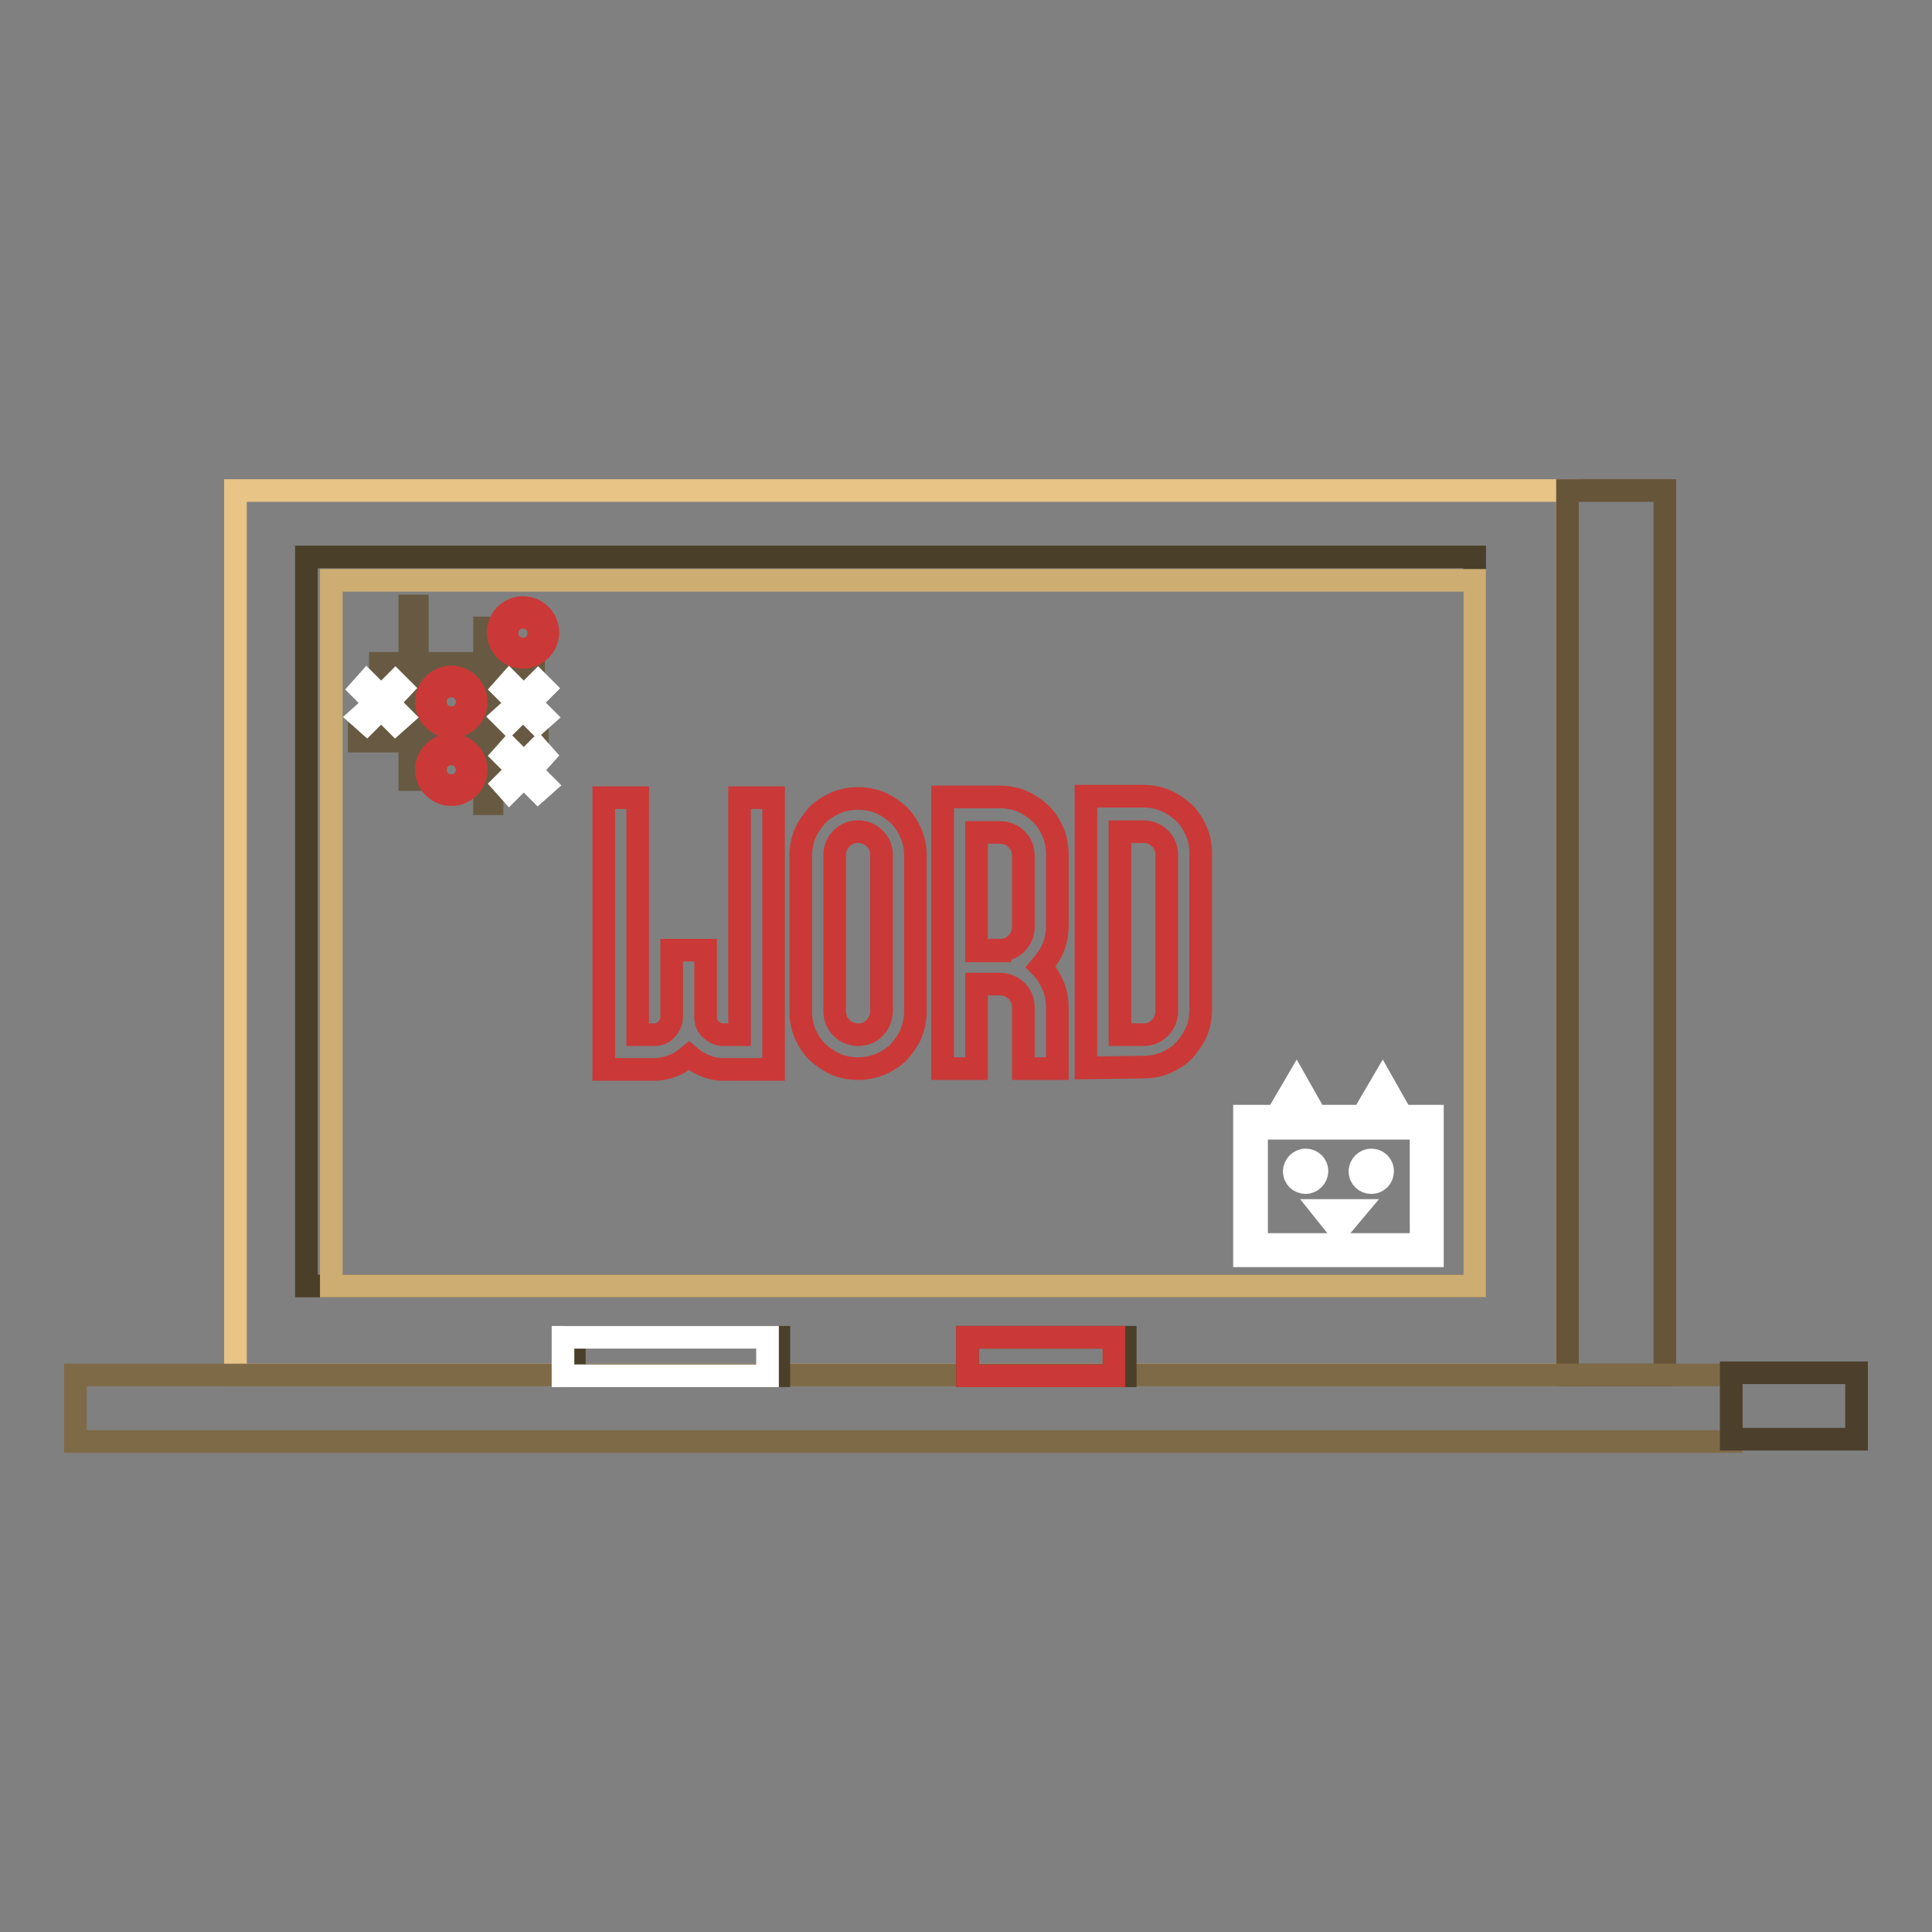 <?xml version="1.0" encoding="utf-8"?>
<!-- Svg Vector Icons : http://www.onlinewebfonts.com/icon -->
<!DOCTYPE svg PUBLIC "-//W3C//DTD SVG 1.1//EN" "http://www.w3.org/Graphics/SVG/1.1/DTD/svg11.dtd">
<svg version="1.1" xmlns="http://www.w3.org/2000/svg" xmlns:xlink="http://www.w3.org/1999/xlink" x="0px" y="0px" viewBox="0 0 256 256" enable-background="new 0 0 256 256" xml:space="preserve">
<rect x="0" y="0" width="256" height="256" fill="#808080" stroke="none"/>
<g> <path stroke-width="3" fill-opacity="0" stroke="#e8c486"  d="M31.2,65h176.5v117.2H31.2V65z"/> <path stroke-width="3" fill-opacity="0" stroke="#67553a"  d="M207.7,65h12.9v117.2h-12.9V65z"/> <path stroke-width="3" fill-opacity="0" stroke="#7f6a47"  d="M10,182.2h219.4v8.8H10V182.2z"/> <path stroke-width="3" fill-opacity="0" stroke="#4c402c"  d="M229.4,181.9H246v8.8h-16.6V181.9z"/> <path stroke-width="3" fill-opacity="0" stroke="#4a3f29"  d="M40.6,73.8h154.8v96.6H40.6V73.8z"/> <path stroke-width="3" fill-opacity="0" stroke="#cead72"  d="M43.9,76.9h151.5v93.5H43.9V76.9z"/> <path stroke-width="3" fill-opacity="0" stroke="#ffffff"  d="M189.8,166.4h-24.9v-18.5h24.9V166.4z M166.5,164.9h21.8v-15.4h-21.8V164.9z"/> <path stroke-width="3" fill-opacity="0" stroke="#ffffff"  d="M171.5,155.2c0,0.9,0.7,1.5,1.5,1.5s1.5-0.7,1.5-1.5c0-0.9-0.7-1.5-1.5-1.5S171.5,154.4,171.5,155.2z"/> <path stroke-width="3" fill-opacity="0" stroke="#ffffff"  d="M180.2,155.2c0,0.9,0.7,1.5,1.5,1.5c0.9,0,1.5-0.7,1.5-1.5c0-0.9-0.7-1.5-1.5-1.5 C180.9,153.7,180.2,154.4,180.2,155.2z"/> <path stroke-width="3" fill-opacity="0" stroke="#ffffff"  d="M177.4,162.9l2.1-2.5h-4.1L177.4,162.9z M171.8,143.4l-3.1,5.3h6.1L171.8,143.4z M183.2,143.4l-3.1,5.3h6.1 L183.2,143.4z"/> <path stroke-width="3" fill-opacity="0" stroke="#ca3937"  d="M102.5,105.7v36h-6.7c-0.9,0-1.7-0.2-2.4-0.5c-0.8-0.3-1.4-0.7-2.1-1.3c-0.6,0.5-1.3,1-2.1,1.3 c-0.8,0.3-1.6,0.5-2.4,0.5H80v-36h4.5v31.4h2.2c0.6,0,1.2-0.2,1.6-0.7c0.4-0.4,0.7-1,0.7-1.6v-8.9h4.5v8.9c0,0.6,0.2,1.2,0.7,1.6 c0.4,0.4,1,0.7,1.6,0.7H98v-31.4H102.5L102.5,105.7z M113.7,141.6c-1,0-2.1-0.2-3-0.6c-0.9-0.4-1.7-1-2.4-1.6 c-0.7-0.7-1.2-1.5-1.6-2.4c-0.4-0.9-0.6-1.9-0.6-3v-20.6c0-1,0.2-2.1,0.6-3c0.4-0.9,1-1.7,1.6-2.4c0.7-0.7,1.5-1.2,2.4-1.6 c0.9-0.4,1.9-0.6,3-0.6c1,0,2.1,0.2,3,0.6c0.9,0.4,1.7,1,2.4,1.6c0.7,0.7,1.2,1.5,1.6,2.4c0.4,0.9,0.6,1.9,0.6,3V134 c0,1-0.2,2-0.6,3c-0.4,0.9-1,1.7-1.6,2.4c-0.7,0.7-1.5,1.2-2.4,1.6C115.7,141.4,114.7,141.6,113.7,141.6z M113.7,110.2 c-0.9,0-1.6,0.3-2.2,0.9c-0.6,0.6-0.9,1.4-0.9,2.2V134c0,0.8,0.3,1.6,0.9,2.2c0.6,0.6,1.4,0.9,2.2,0.9c0.9,0,1.6-0.3,2.2-0.9 c0.6-0.6,0.9-1.4,0.9-2.2v-20.7c0-0.9-0.3-1.6-0.9-2.2C115.3,110.5,114.5,110.2,113.7,110.2L113.7,110.2z M140.1,122.7 c0,1-0.2,2.1-0.6,3c-0.4,0.9-1,1.7-1.6,2.4c0.7,0.7,1.2,1.5,1.6,2.4c0.4,0.9,0.6,1.9,0.6,3v8.1h-4.5v-8.1c0-0.9-0.3-1.6-0.9-2.2 c-0.6-0.6-1.4-0.9-2.2-0.9h-3.1v11.2h-4.5v-36h7.6c1,0,2.1,0.2,3,0.6c0.9,0.4,1.7,1,2.4,1.6c0.7,0.7,1.2,1.5,1.6,2.4 c0.4,0.9,0.6,1.9,0.6,3L140.1,122.7L140.1,122.7z M132.5,125.9c0.9,0,1.6-0.3,2.2-0.9c0.6-0.6,0.9-1.4,0.9-2.2v-9.4 c0-0.9-0.3-1.6-0.9-2.2c-0.6-0.6-1.4-0.9-2.2-0.9h-3.1v15.7H132.5z M143.9,141.5v-36h7.6c1,0,2.1,0.2,3,0.6c0.9,0.4,1.7,1,2.4,1.6 c0.7,0.7,1.2,1.5,1.6,2.4c0.4,0.9,0.6,1.9,0.6,3v20.7c0,1-0.2,2.1-0.6,3c-0.4,0.9-1,1.7-1.6,2.4c-0.7,0.7-1.5,1.2-2.4,1.6 c-0.9,0.4-1.9,0.6-3,0.6L143.9,141.5L143.9,141.5z M148.4,137.1h3.1c0.9,0,1.6-0.3,2.2-0.9c0.6-0.6,0.9-1.4,0.9-2.2v-20.7 c0-0.9-0.3-1.6-0.9-2.2c-0.6-0.6-1.4-0.9-2.2-0.9h-3.1V137.1z"/> <path stroke-width="3" fill-opacity="0" stroke="#685a42"  d="M54.3,80.3h1v23h-1V80.3z M64.2,83.2h1v23.3h-1V83.2z"/> <path stroke-width="3" fill-opacity="0" stroke="#685a42"  d="M70.7,87.9v1H50.4v-1H70.7z M71.2,97.2v1H47.6v-1H71.2z"/> <path stroke-width="3" fill-opacity="0" stroke="#ca3937"  d="M59.8,96.3c-1.8,0-3.3-1.5-3.3-3.3s1.5-3.3,3.3-3.3c1.8,0,3.3,1.5,3.3,3.3S61.6,96.3,59.8,96.3z M59.8,90.9 c-1.2,0-2.1,0.9-2.1,2.1s0.9,2.1,2.1,2.1s2.1-0.9,2.1-2.1S61,90.9,59.8,90.9z M69.3,87.1c-1.8,0-3.3-1.5-3.3-3.3 c0-1.8,1.5-3.3,3.3-3.3s3.3,1.5,3.3,3.3C72.6,85.6,71.1,87.1,69.3,87.1z M69.3,81.8c-1.2,0-2.1,0.9-2.1,2.1s0.9,2.1,2.1,2.1 c1.2,0,2.1-0.9,2.1-2.1S70.5,81.8,69.3,81.8z M59.8,105.3c-1.8,0-3.3-1.5-3.3-3.3s1.5-3.3,3.3-3.3c1.8,0,3.3,1.5,3.3,3.3 S61.6,105.3,59.8,105.3z M59.8,99.9c-1.2,0-2.1,0.9-2.1,2.1c0,1.2,0.9,2.1,2.1,2.1s2.1-0.9,2.1-2.1C61.9,100.9,61,99.9,59.8,99.9z" /> <path stroke-width="3" fill-opacity="0" stroke="#ffffff"  d="M53.2,91.2l-0.8-0.8l-1.9,1.9l-1.9-1.9l-0.8,0.9l1.9,1.9L47.7,95l0.9,0.8l1.9-1.9l1.9,1.9l0.9-0.8l-1.9-1.9 L53.2,91.2z M72.1,100.1l-0.8-0.9l-1.9,1.9l-1.9-1.9l-0.8,0.9l1.9,1.9l-1.9,1.9l0.8,0.9l1.9-1.9l1.9,1.9l0.9-0.8l-1.9-1.9 L72.1,100.1z M72.1,91.2l-0.8-0.8l-1.9,1.9l-1.9-1.9l-0.8,0.9l1.9,1.9L66.6,95l0.8,0.8l1.9-1.9l1.9,1.9l0.9-0.8l-1.9-1.9L72.1,91.2 z"/> <path stroke-width="3" fill-opacity="0" stroke="#4a3f29"  d="M76.1,177.2h27.1v5.1H76.1V177.2z"/> <path stroke-width="3" fill-opacity="0" stroke="#ffffff"  d="M74.6,177.2h27.1v5.1H74.6V177.2z"/> <path stroke-width="3" fill-opacity="0" stroke="#4a3f29"  d="M128.2,177.2h20.9v5.1h-20.9V177.2z"/> <path stroke-width="3" fill-opacity="0" stroke="#ca3937"  d="M128.2,177.2h19.4v5.1h-19.4V177.2z"/></g>
</svg>